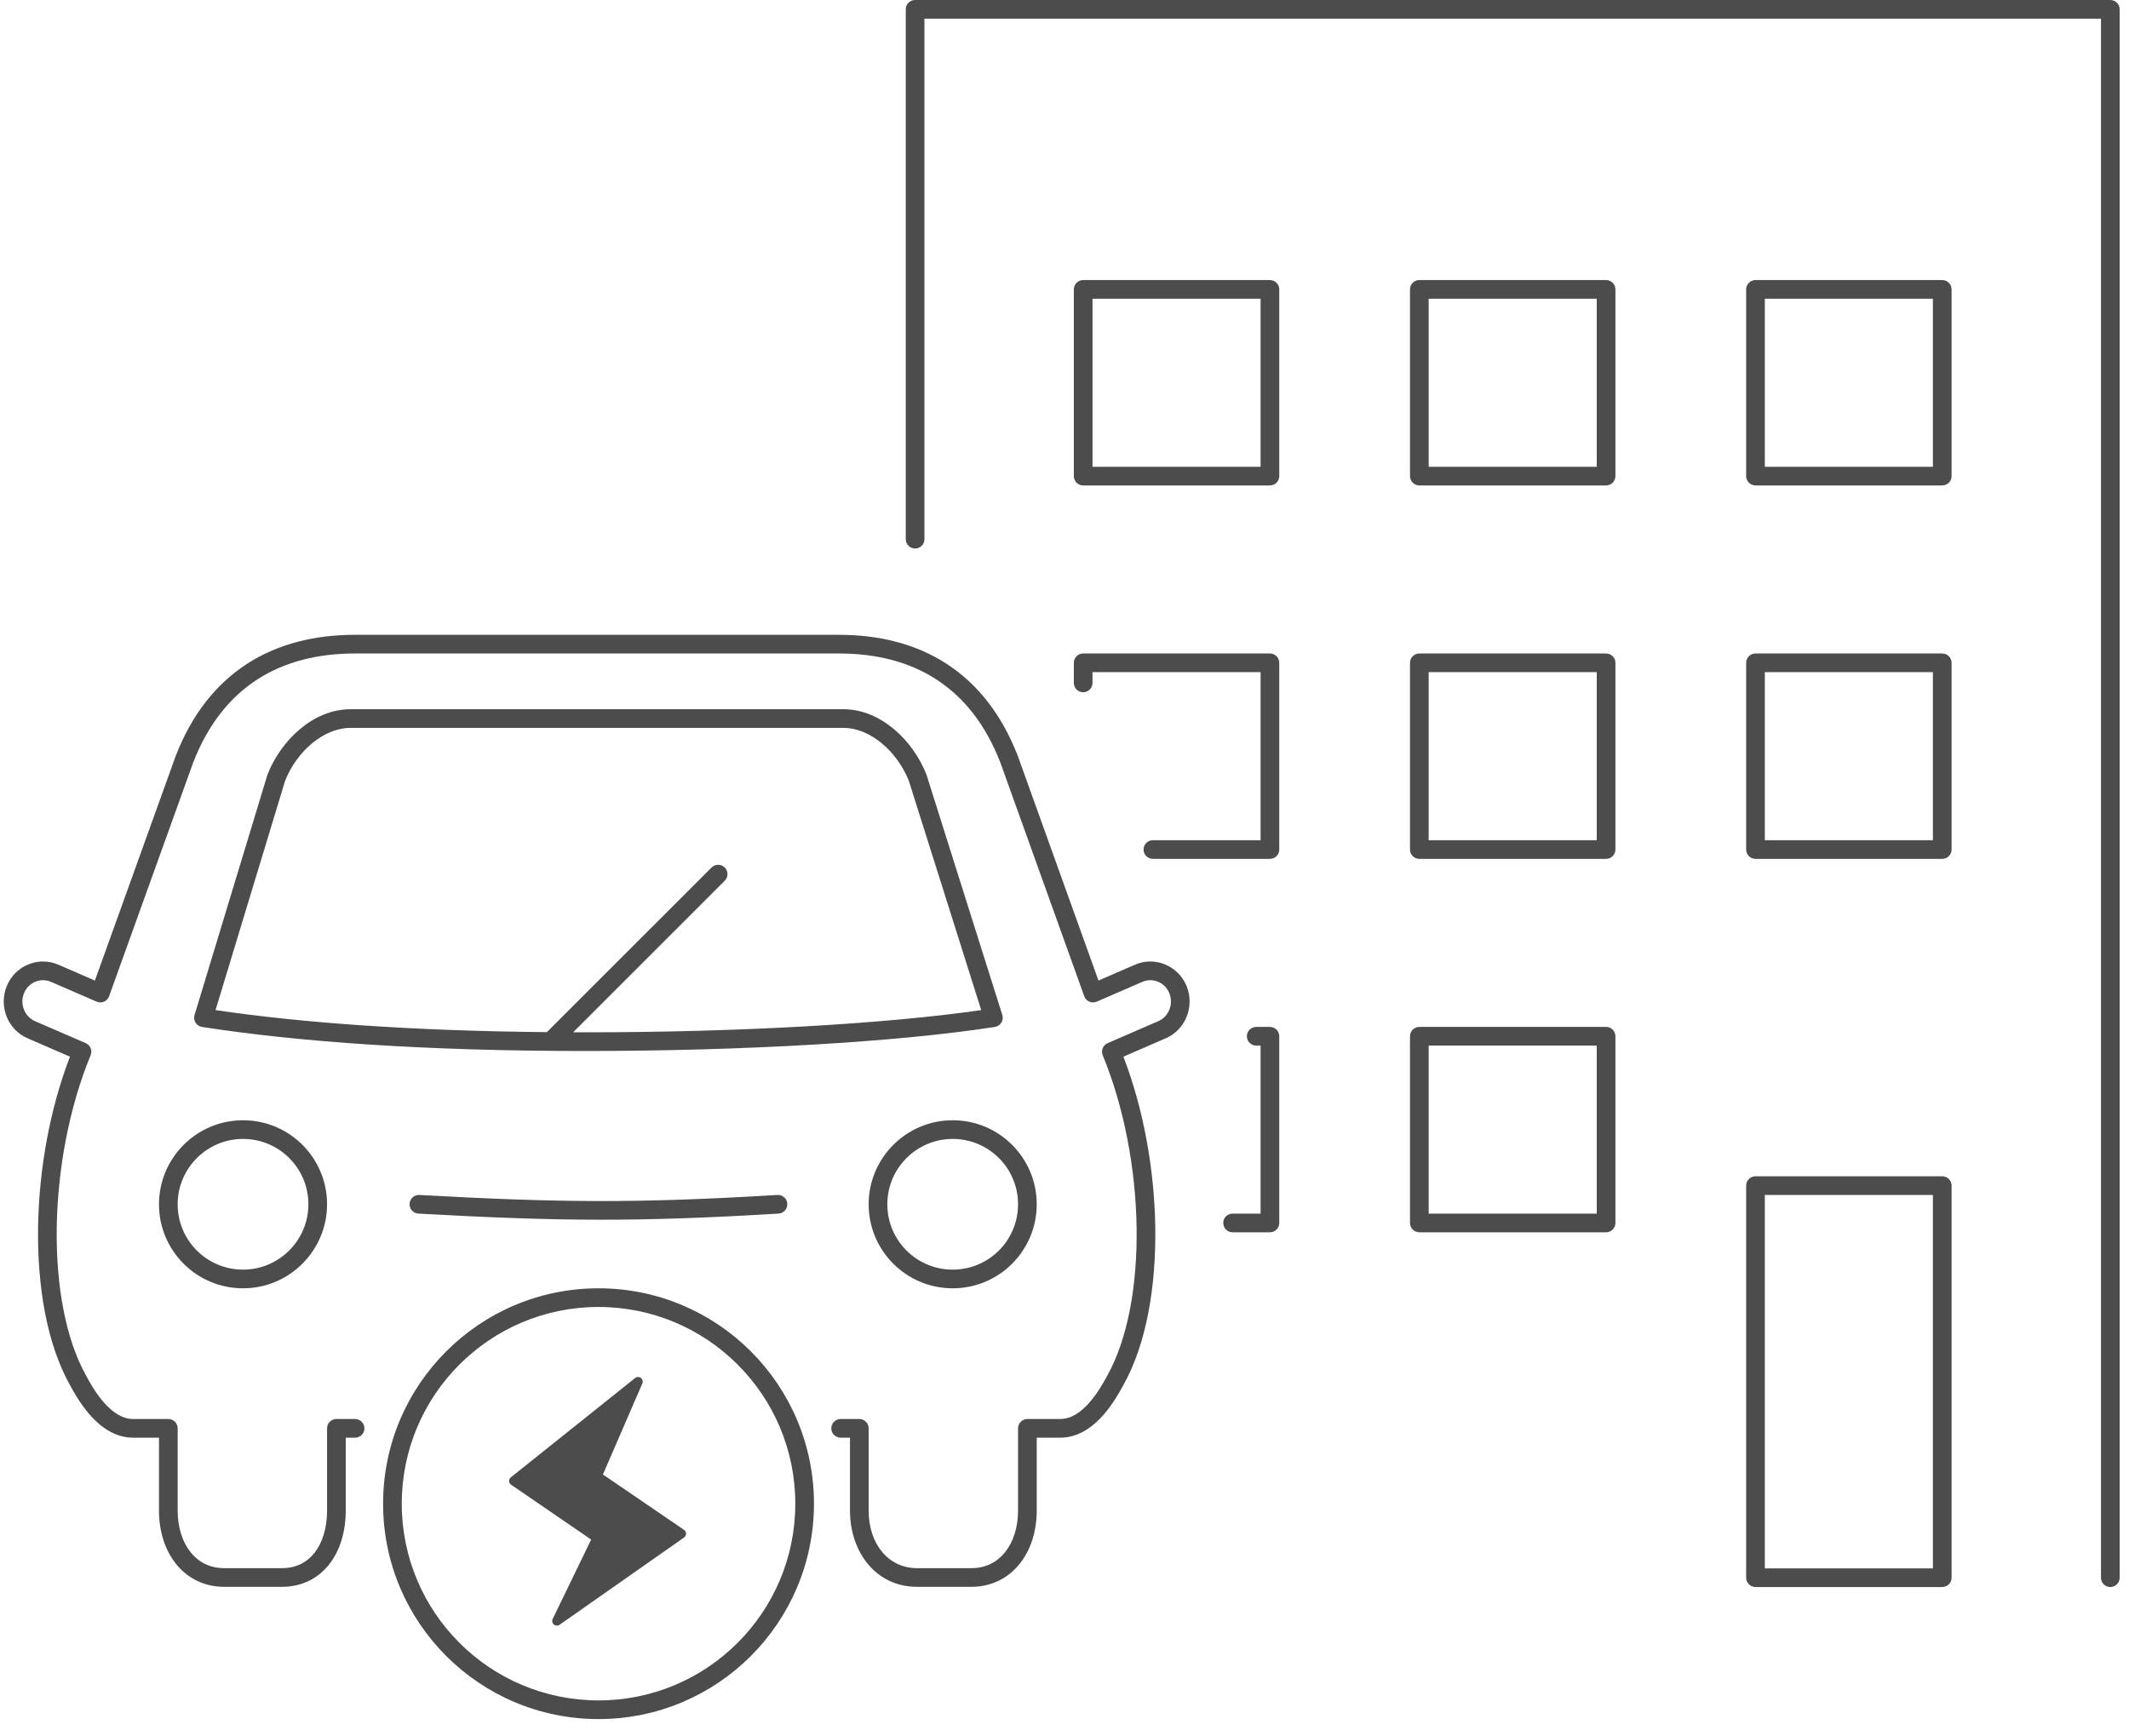 <svg width="114" height="93" viewBox="0 0 114 93" fill="none" xmlns="http://www.w3.org/2000/svg">
<path fill-rule="evenodd" clip-rule="evenodd" d="M48.646 0.146C48.74 0.053 48.867 0 49 0H113C113.276 0 113.5 0.224 113.5 0.5V84.5C113.5 84.776 113.276 85 113 85C112.724 85 112.5 84.776 112.5 84.5V1H49.5L49.5 28.878C49.5 29.154 49.276 29.378 49 29.378C48.724 29.378 48.5 29.154 48.5 28.878L48.5 0.5C48.5 0.367 48.553 0.24 48.646 0.146Z" fill="#4C4C4C"/>
<path fill-rule="evenodd" clip-rule="evenodd" d="M57.5 35.5C57.5 35.224 57.724 35 58 35H68C68.276 35 68.5 35.224 68.5 35.5V45.5C68.5 45.776 68.276 46 68 46H61.733C61.457 46 61.233 45.776 61.233 45.5C61.233 45.224 61.457 45 61.733 45H67.5V36H58.5V36.576C58.5 36.852 58.276 37.076 58 37.076C57.724 37.076 57.5 36.852 57.5 36.576V35.5Z" fill="#4C4C4C"/>
<path fill-rule="evenodd" clip-rule="evenodd" d="M75.5 35.5C75.5 35.224 75.724 35 76 35H86C86.276 35 86.5 35.224 86.5 35.5V45.5C86.5 45.776 86.276 46 86 46H76C75.724 46 75.5 45.776 75.5 45.5V35.5ZM76.5 36V45H85.5V36H76.5Z" fill="#4C4C4C"/>
<path fill-rule="evenodd" clip-rule="evenodd" d="M66.766 55.5C66.766 55.224 66.99 55 67.266 55H68C68.276 55 68.5 55.224 68.5 55.5V65.5C68.5 65.776 68.276 66 68 66H66C65.724 66 65.5 65.776 65.5 65.5C65.5 65.224 65.724 65 66 65H67.5V56H67.266C66.99 56 66.766 55.776 66.766 55.5Z" fill="#4C4C4C"/>
<path fill-rule="evenodd" clip-rule="evenodd" d="M75.5 55.5C75.5 55.224 75.724 55 76 55H86C86.276 55 86.5 55.224 86.5 55.5V65.5C86.5 65.776 86.276 66 86 66H76C75.724 66 75.5 65.776 75.5 65.5V55.5ZM76.5 56V65H85.5V56H76.5Z" fill="#4C4C4C"/>
<path fill-rule="evenodd" clip-rule="evenodd" d="M93.5 35.5C93.5 35.224 93.724 35 94 35H104C104.276 35 104.5 35.224 104.5 35.5V45.5C104.5 45.776 104.276 46 104 46H94C93.724 46 93.5 45.776 93.5 45.5V35.5ZM94.5 36V45H103.5V36H94.5Z" fill="#4C4C4C"/>
<path fill-rule="evenodd" clip-rule="evenodd" d="M57.5 15.5C57.5 15.224 57.724 15 58 15H68C68.276 15 68.5 15.224 68.5 15.5V25.5C68.5 25.776 68.276 26 68 26H58C57.724 26 57.5 25.776 57.5 25.5V15.5ZM58.5 16V25H67.5V16H58.5Z" fill="#4C4C4C"/>
<path fill-rule="evenodd" clip-rule="evenodd" d="M75.5 15.5C75.5 15.224 75.724 15 76 15H86C86.276 15 86.5 15.224 86.5 15.5V25.5C86.5 25.776 86.276 26 86 26H76C75.724 26 75.5 25.776 75.5 25.5V15.5ZM76.5 16V25H85.5V16H76.5Z" fill="#4C4C4C"/>
<path fill-rule="evenodd" clip-rule="evenodd" d="M93.5 15.5C93.5 15.224 93.724 15 94 15H104C104.276 15 104.5 15.224 104.5 15.5V25.5C104.5 25.776 104.276 26 104 26H94C93.724 26 93.5 25.776 93.5 25.5V15.5ZM94.5 16V25H103.5V16H94.5Z" fill="#4C4C4C"/>
<path fill-rule="evenodd" clip-rule="evenodd" d="M93.5 63.5C93.5 63.224 93.724 63 94 63H104C104.276 63 104.5 63.224 104.5 63.5V84.5C104.5 84.776 104.276 85 104 85H94C93.724 85 93.5 84.776 93.5 84.5V63.5ZM94.5 64V84H103.5V64H94.5Z" fill="#4C4C4C"/>
<path fill-rule="evenodd" clip-rule="evenodd" d="M5.842 53.358L10.339 40.855C11.144 38.776 12.331 37.323 13.786 36.385C15.247 35.444 17.013 35 19.008 35H44.92C46.915 35 48.676 35.444 50.131 36.385C51.582 37.322 52.765 38.775 53.57 40.855L58.058 53.358C58.104 53.488 58.203 53.593 58.33 53.648C58.457 53.703 58.601 53.703 58.727 53.647L61.17 52.586C61.723 52.348 62.373 52.609 62.611 53.189C62.854 53.781 62.579 54.454 62.024 54.693L62.023 54.693L59.311 55.869C59.061 55.978 58.943 56.266 59.047 56.518C60.187 59.285 60.809 62.584 60.86 65.7C60.911 68.826 60.388 71.707 59.295 73.667L59.294 73.67L59.265 73.723C59.088 74.045 58.78 74.608 58.347 75.104C57.881 75.638 57.353 76 56.779 76H55.013C54.737 76 54.513 76.224 54.513 76.5V80.9C54.513 81.823 54.248 82.603 53.812 83.141C53.383 83.671 52.774 83.989 52.013 83.989H49.102C47.605 83.989 46.513 82.739 46.513 80.9V76.5C46.513 76.224 46.289 76 46.013 76H45.013C44.737 76 44.513 76.224 44.513 76.5C44.513 76.776 44.737 77 45.013 77H45.513V80.9C45.513 83.121 46.897 84.989 49.102 84.989H52.013C53.085 84.989 53.976 84.528 54.589 83.77C55.195 83.022 55.513 82.007 55.513 80.9V77H56.779C57.788 77 58.569 76.371 59.1 75.762C59.608 75.18 59.962 74.532 60.138 74.21L60.169 74.153C61.381 71.978 61.913 68.9 61.86 65.684C61.81 62.626 61.23 59.389 60.154 56.594L62.42 55.611C63.494 55.148 63.978 53.886 63.536 52.809C63.09 51.721 61.85 51.204 60.775 51.667L60.773 51.668L58.819 52.517L54.509 40.511L54.505 40.499C53.634 38.248 52.327 36.613 50.674 35.545C49.023 34.478 47.063 34 44.92 34H19.008C16.865 34 14.9 34.478 13.245 35.544C11.587 36.612 10.275 38.247 9.404 40.499L9.4 40.511L5.081 52.518L3.126 51.668L3.125 51.667C2.049 51.204 0.81 51.721 0.363 52.809C-0.079 53.886 0.404 55.148 1.479 55.611L3.746 56.594C2.669 59.389 2.09 62.626 2.04 65.684C1.987 68.9 2.518 71.978 3.73 74.153L3.761 74.21C3.937 74.532 4.292 75.18 4.799 75.762C5.331 76.371 6.112 77 7.121 77H8.513V80.9C8.513 82.006 8.829 83.021 9.432 83.77C10.043 84.528 10.933 84.989 12.005 84.989H15.097C16.18 84.989 17.054 84.526 17.645 83.762C18.226 83.01 18.513 81.996 18.513 80.9V77H19.013C19.289 77 19.513 76.776 19.513 76.5C19.513 76.224 19.289 76 19.013 76H18.013C17.737 76 17.513 76.224 17.513 76.5V80.9C17.513 81.834 17.268 82.615 16.854 83.15C16.45 83.672 15.866 83.989 15.097 83.989H12.005C11.244 83.989 10.637 83.671 10.211 83.142C9.777 82.604 9.513 81.824 9.513 80.9V76.5C9.513 76.224 9.289 76 9.013 76H7.121C6.547 76 6.018 75.638 5.552 75.104C5.119 74.608 4.811 74.045 4.635 73.723L4.606 73.67L4.604 73.667C3.512 71.707 2.988 68.826 3.039 65.7C3.091 62.584 3.712 59.285 4.852 56.518C4.956 56.266 4.839 55.978 4.589 55.869L1.876 54.693L1.875 54.693C1.321 54.454 1.045 53.781 1.288 53.189C1.526 52.609 2.175 52.348 2.729 52.586L5.172 53.647C5.299 53.703 5.443 53.703 5.569 53.648C5.696 53.593 5.795 53.488 5.842 53.358ZM11.541 54.1L15.269 41.81C15.885 40.267 17.308 38.986 18.765 38.986H45.164C46.622 38.986 48.046 40.269 48.662 41.812L52.541 54.1C47.418 54.84 39.545 55.29 31.333 55.29C31.117 55.29 30.902 55.29 30.689 55.289L38.807 47.171C39.002 46.976 39.002 46.659 38.807 46.464C38.611 46.269 38.295 46.269 38.1 46.464L29.283 55.28C22.019 55.212 16.136 54.778 11.541 54.1ZM18.765 37.986C16.74 37.986 15.03 39.693 14.332 41.461L14.324 41.48L10.417 54.363C10.374 54.502 10.395 54.651 10.472 54.774C10.549 54.897 10.675 54.98 10.818 55.002C15.974 55.804 22.769 56.29 31.333 56.29C39.883 56.29 48.102 55.804 53.27 55.002C53.414 54.98 53.541 54.896 53.618 54.772C53.695 54.648 53.714 54.497 53.67 54.358L49.605 41.477L49.598 41.461C48.9 39.693 47.19 37.986 45.164 37.986H18.765ZM47.513 64.5C47.513 62.573 49.079 61 51.013 61C52.947 61 54.513 62.565 54.513 64.5C54.513 66.427 52.955 68 51.013 68C49.079 68 47.513 66.434 47.513 64.5ZM51.013 60C48.526 60 46.513 62.023 46.513 64.5C46.513 66.986 48.526 69 51.013 69C53.51 69 55.513 66.976 55.513 64.5C55.513 62.013 53.5 60 51.013 60ZM9.513 64.5C9.513 62.573 11.079 61 13.013 61C14.947 61 16.513 62.565 16.513 64.5C16.513 66.426 14.947 68 13.013 68C11.079 68 9.513 66.434 9.513 64.5ZM13.013 60C10.526 60 8.513 62.023 8.513 64.5C8.513 66.986 10.526 69 13.013 69C15.5 69 17.513 66.977 17.513 64.5C17.513 62.013 15.5 60 13.013 60ZM42.157 64.47C42.173 64.745 41.963 64.982 41.688 64.999C34.159 65.453 29.927 65.418 22.403 64.999C22.128 64.984 21.916 64.748 21.932 64.472C21.947 64.196 22.183 63.985 22.459 64.001C29.95 64.418 34.142 64.452 41.627 64.001C41.903 63.984 42.14 64.194 42.157 64.47Z" fill="#4C4C4C"/>
<path fill-rule="evenodd" clip-rule="evenodd" d="M32.049 91.072C37.868 91.072 42.585 86.355 42.585 80.536C42.585 74.717 37.868 70 32.049 70C26.23 70 21.513 74.717 21.513 80.536C21.513 86.355 26.23 91.072 32.049 91.072ZM32.049 92.072C38.42 92.072 43.585 86.907 43.585 80.536C43.585 74.165 38.42 69 32.049 69C25.678 69 20.513 74.165 20.513 80.536C20.513 86.907 25.678 92.072 32.049 92.072Z" fill="#4C4C4C"/>
<path fill-rule="evenodd" clip-rule="evenodd" d="M34.165 74L31.973 79.062L36.485 82.143L29.819 86.818L31.973 82.373L27.513 79.317L34.165 74Z" fill="#4C4C4C"/>
<path fill-rule="evenodd" clip-rule="evenodd" d="M34.317 73.801C34.408 73.871 34.44 73.994 34.394 74.099L32.284 78.972L36.626 81.936C36.694 81.982 36.735 82.059 36.735 82.141C36.736 82.223 36.696 82.3 36.629 82.347L29.963 87.022C29.869 87.088 29.744 87.082 29.657 87.008C29.57 86.934 29.544 86.811 29.594 86.709L31.654 82.458L27.372 79.523C27.306 79.479 27.266 79.406 27.263 79.326C27.26 79.247 27.295 79.171 27.357 79.122L34.009 73.805C34.099 73.733 34.225 73.732 34.317 73.801ZM27.933 79.302L32.114 82.167C32.216 82.237 32.252 82.371 32.198 82.482L30.464 86.06L36.046 82.145L31.832 79.269C31.733 79.201 31.696 79.073 31.743 78.963L33.536 74.823L27.933 79.302Z" fill="#4C4C4C"/>
</svg>
